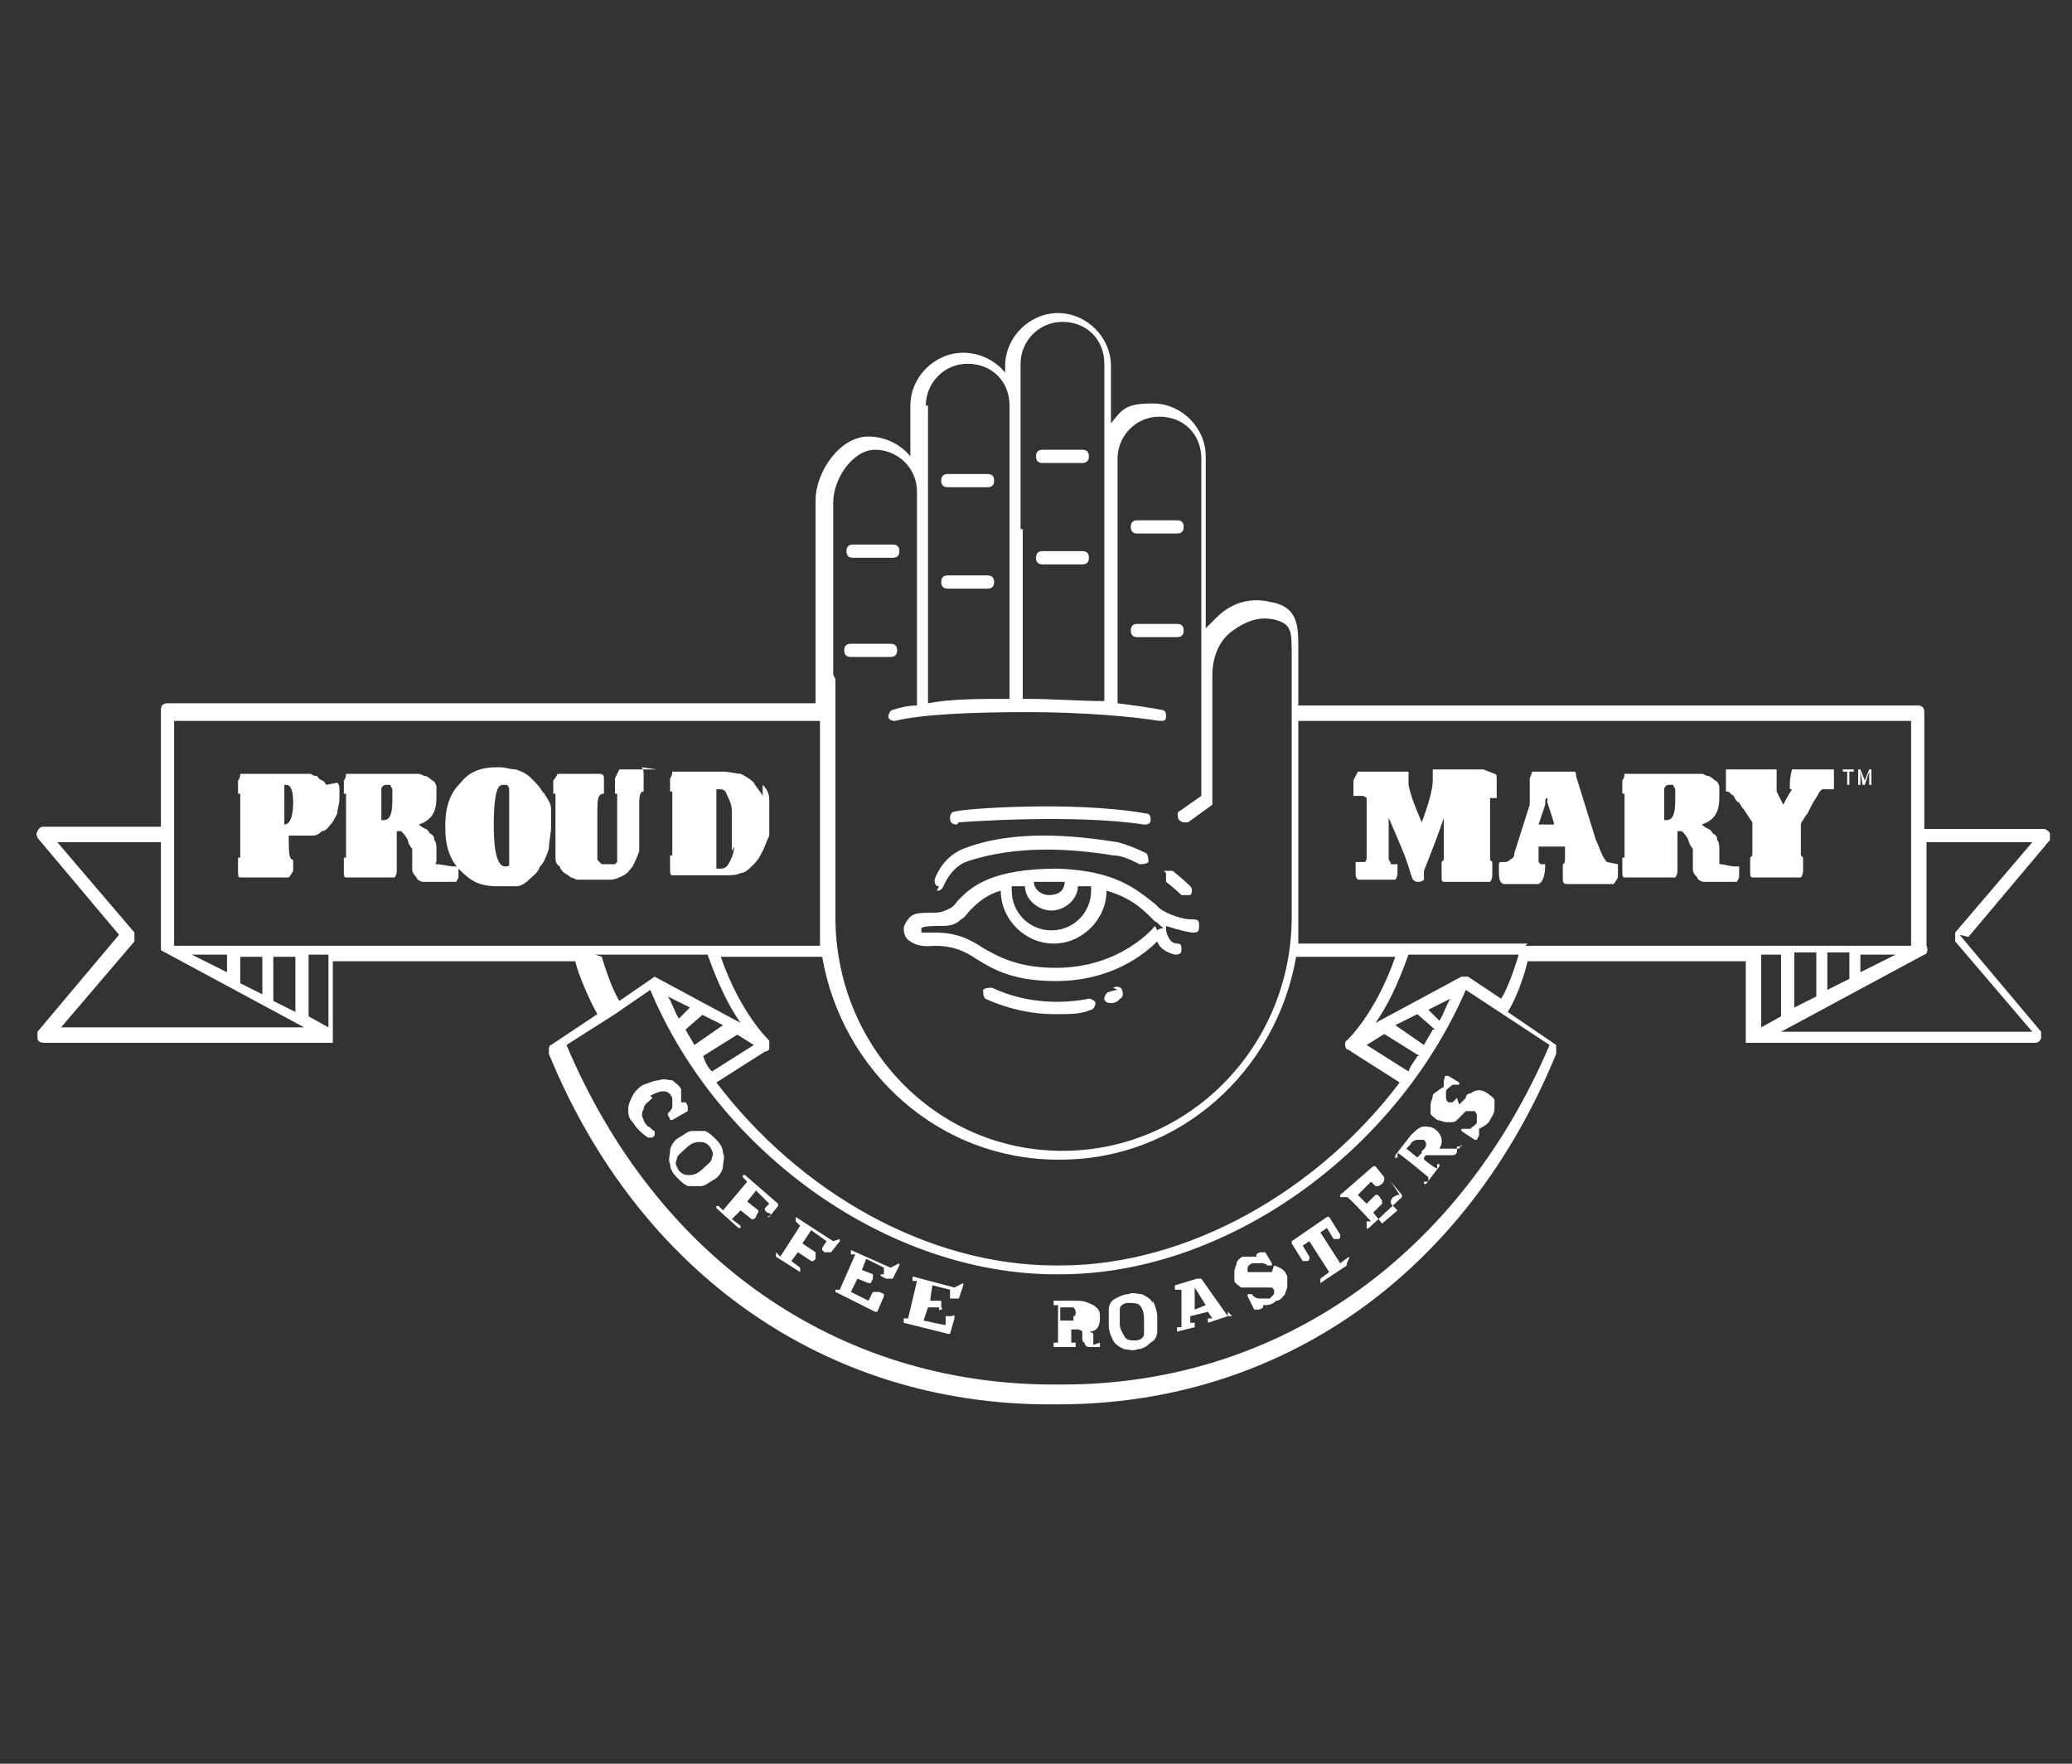 <svg viewBox="0 0 94 80" version="1.1" xmlns="http://www.w3.org/2000/svg" id="Layer_1">
  
  <rect x="0" y="0" width="94" height="80" fill="#333333" stroke="none"/>
  
  <defs>
    <style>
      .st0 {
        fill: #fff;
      }
    </style>
  </defs>
  <path d="M89.3,42.5l3.7-4.4c0,0,0-.2,0-.3,0,0-.1-.2-.3-.2h-5.4v-5.3c0-.2-.1-.3-.3-.3h-28.1v-2.3s0-.3,0-.3c0-1,0-1.9-1.3-2.1-.8-.2-1.7,0-2.4.7-.2.2-.3.3-.5.5v-7.8c0-1.3-1.1-2.4-2.4-2.4s-1.4.3-1.9.9v-2.6c0-1.3-1.1-2.4-2.4-2.4s-2.4,1.1-2.4,2.4v.3c-.4-.5-1.1-.9-1.9-.9-1.3,0-2.4,1.1-2.4,2.4v2.3c-.4-.5-1.1-.9-1.9-.9-1.3,0-2.4,1.6-2.4,2.9v2.2s0,0,0,0v7H7.6c-.2,0-.3.1-.3.3v5.3H2c-.1,0-.2,0-.3.2s0,.2,0,.3l3.7,4.4-3.7,4.4c0,0,0,.2,0,.3s.1.2.3.2h13.1s0,0,0,0c0,0,0,0,0,0,0,0,0,0,0,0,0,0,0,0,0,0,0,0,0,0,0,0,0,0,0,0,0,0,0,0,0,0,0,0,0,0,0,0,0,0,0,0,0,0,0,0,0,0,0,0,0,0,0,0,0,0,0,0,0,0,0,0,0,0,0,0,0,0,0,0,0,0,0,0,0,0v-3.7h11c.1.5.6,1.7,1,2.4l-2.1,1.4c0,0-.1,0-.1.2s0,.1,0,.2c4.1,10,12.6,15.9,22.7,15.9h.4c10.1,0,18.5-5.9,22.6-15.9,0,0,0,0,0,0,0-.1,0-.3,0-.4l-2.2-1.5c.4-.6.8-1.8.9-2.3h9.9v3.7s0,0,0,0c0,0,0,0,0,0,0,0,0,0,0,0,0,0,0,0,0,0,0,0,0,0,0,0,0,0,0,0,0,0,0,0,0,0,0,0,0,0,0,0,0,0,0,0,0,0,0,0,0,0,0,0,0,0,0,0,0,0,0,0,0,0,0,0,0,0,0,0,0,0,0,0,0,0,0,0,0,0,0,0,0,0,0,0s0,0,0,0,0,0,0,0h13.1c.1,0,.2,0,.3-.2,0,0,0-.2,0-.3l-3.7-4.4ZM46.3,24v-7.5c0-1,.8-1.9,1.9-1.9s1.9.8,1.9,1.9v4.2s0,0,0,0v11.1c-1.1,0-2.3-.1-3.5-.1s-.1,0-.2,0v-7.7ZM42,18.4c0-1,.8-1.9,1.9-1.9s1.9.8,1.9,1.9v13.3c-1.4,0-2.7,0-3.7.2v-9.7s0,0,0,0v-3.8ZM37.8,30.6s0,0,0,0v-7.8c0-1.1.9-2.4,1.9-2.4s1.9.8,1.9,1.9v9.7c-.4,0-.8.1-1.1.2-.1,0-.2.2-.2.3,0,.1.1.2.3.2s0,0,0,0c1.2-.3,3.5-.4,6-.4s4.8.2,6,.4c.2,0,.3,0,.3-.2,0-.1,0-.3-.2-.3-.5-.1-1.2-.2-2-.3v-11.1c0-1,.8-1.9,1.9-1.9s1.9.8,1.9,1.9v9.6s0,0,0,0v5.7l-1,.7c-.1,0-.1.3,0,.4,0,0,.1.1.2.1s.1,0,.2,0l1.1-.8s0,0,0,0c0,0,0,0,0,0,0,0,0,0,0,0,0,0,0,0,0,0,0,0,0,0,0,0,0,0,0,0,0,0,0,0,0,0,0,0,0,0,0,0,0,0,0,0,0,0,0,0,0,0,0,0,0,0v-5.9c0-.6.2-1.4.8-1.9.4-.3,1.1-.8,2-.6.8.2.8.5.8,1.6v11.9s0,0,0,0c0,5.8-4.6,10.6-10.4,10.6s-10.3-4.8-10.3-10.6v-10.8ZM48.1,52.6c5.4,0,9.8-4,10.7-9.2h4.5c-.9,2.6-2.2,3.8-2.2,3.8-.1,0-.1.3,0,.4,0,0,.1,0,.2.1,0,0,0,0,0,0l2.2,1.4c-3.7,4.9-9.6,8.3-15.4,8.3h-.2c-5.8,0-11.6-3.3-15.4-8.3l2.2-1.4s0,0,0,0c0,0,.1,0,.2-.1,0-.1,0-.3,0-.4,0,0-1.3-1.2-2.2-3.8h4.6c.9,5.2,5.3,9.2,10.7,9.2ZM65,46.7c-.1.2-.3.5-.4.7l-1.3-.9,1-.5.8.7ZM64.8,45.8l1-.5c-.2.3-.3.7-.5,1l-.5-.5ZM64.3,47.9c-.1.2-.3.4-.4.7l-1.9-1.2.8-.5,1.6,1ZM31.8,46l1,.5-1.3.9c-.1-.2-.3-.5-.4-.7l.8-.7ZM30.8,46.2c-.2-.3-.3-.7-.5-1l1,.5-.5.5ZM33.4,46.9l.8.5-1.9,1.2c-.2-.2-.3-.4-.4-.7l1.6-1ZM2.6,46.8l3.5-4.1c0-.1,0-.3,0-.4l-3.5-4.1h4.7v4.9s0,0,0,0c0,0,0,0,0,0,0,0,0,0,0,0,0,0,0,0,0,0,0,0,0,0,0,0,0,0,0,0,0,0,0,0,0,0,0,0,0,0,0,0,0,0,0,0,0,0,0,0,0,0,0,0,0,0,0,0,0,0,0,0,0,0,0,0,0,0l6.5,3.5H2.6ZM8.7,43.3h1.6v.8l-1.6-.8ZM10.9,44.5v-1.1h1v1.7l-1-.5ZM12.4,45.3v-1.9h1v2.5l-1-.5ZM14.9,46.6l-.9-.5v-2.8h.9v3.2ZM7.9,42.8v-4.7s0,0,0-.1,0,0,0-.1v-5.2h29.3v8.8c0,.5,0,.9,0,1.4,0,0,0,0,0,0H7.9ZM27,43.3h5.1c.5,1.4,1,2.4,1.5,3.1l-3.9-2.1s0,0,0,0c0,0,0,0,0,0,0,0,0,0,0,0,0,0,0,0,0,0,0,0,0,0,0,0,0,0,0,0,0,0,0,0,0,0,0,0,0,0,0,0,0,0,0,0,0,0,0,0,0,0,0,0,0,0,0,0,0,0,0,0,0,0,0,0,0,0l-1.6,1.1c-.2-.3-.5-1-.8-2ZM70.3,47.4c-4.1,9.6-12.3,15.4-22.1,15.4h-.4c-9.8,0-18-5.7-22.1-15.4l2.2-1.4s0,0,0,0l1.6-1.1c3.1,7.4,10.8,12.9,18.4,12.9h.2c7.5,0,15.2-5.5,18.4-12.9l3.8,2.5ZM68.1,45.3l-1.5-1c0,0-.2,0-.3,0l-3.9,2.1c.5-.7,1-1.7,1.5-3.1h5c-.3,1-.6,1.7-.8,2ZM69.3,42.8c0,0-.1,0-.1,0h-10.3c0-.4,0-.8,0-1.2,0,0,0,0,0,0h0c0-.1,0-.1,0-.1s0,0,0,0v-8.8h27.8v10.2h-17.5ZM86,43.3l-1.6.8v-.8h1.6ZM83.9,43.3v1.1l-1,.5v-1.7h1ZM82.4,43.3v1.9l-1,.5v-2.5h1ZM79.9,43.3h.9v2.8l-.9.5v-3.2ZM80.8,46.8l6.5-3.5c.1,0,.2-.2.1-.4,0,0,0,0,0,0v-4.7h4.8l-3.5,4.1c0,.1,0,.3,0,.4l3.5,4.1h-11.4Z" class="st0"></path>
  <path d="M54,41.7c-.3,0-1-.2-1.4-.5l-.2-.2c-.9-.7-1.8-1.5-4.4-1.6-3,0-3.9.8-4.5,1.4-.1.1-.2.3-.4.4-.2.1-.4.2-.7.2-.7,0-1,0-1.2.3-.1.1-.2.3-.2.4,0,.3.1.5.3.6.4.3,1,.2,1.1.2.8,0,1.3.2,1.9.6.8.5,1.7,1,3.6,1h0c2.5,0,4-1.2,4.6-1.8.1.3.4.5.8.6.1,0,.3,0,.3-.2,0-.2,0-.3-.2-.3-.4,0-.5-.6-.5-.6,0,0,0-.1,0-.2.6.2,1.1.3,1.2.3.2,0,.3,0,.3-.3,0-.2,0-.3-.3-.3ZM48,40c.1,0,.2,0,.3,0,0,.4-.3.6-.7.6s-.7-.3-.7-.6c.3,0,.6,0,1,0ZM45.9,40.2c.2,0,.4,0,.6,0,0,.6.6,1.1,1.2,1.1s1.2-.5,1.2-1.1c.2,0,.4,0,.6,0,0,0,0,.1,0,.2,0,1-.8,1.8-1.8,1.8s-1.8-.8-1.8-1.8,0-.1,0-.2ZM52.4,42s-1.5,1.9-4.5,1.9h0c-1.7,0-2.6-.5-3.3-.9-.6-.4-1.2-.7-2.2-.7-.1,0-.5,0-.6,0,0,0,0,0,0-.2,0,0,0-.1.8-.1.4,0,.7,0,1-.3.2-.1.3-.3.4-.4.3-.3.7-.7,1.4-.9,0,0,0,0,0,0,0,1.3,1.1,2.4,2.4,2.4s2.4-1.1,2.4-2.4,0,0,0,0c1,.3,1.5.7,2,1.2l.2.2c.1,0,.2.2.4.3,0,0-.2,0-.3.1Z" class="st0"></path>
  <path d="M43.5,37.3c0,0,5.1-.4,8.4.1,0,0,0,0,0,0,.1,0,.3,0,.3-.2,0-.1,0-.3-.2-.3-3.4-.6-8.4-.2-8.6-.1-.2,0-.3.1-.3.3,0,.2.1.3.3.3Z" class="st0"></path>
  <path d="M38.7,25.3h1.8c.2,0,.3-.1.3-.3s-.1-.3-.3-.3h-1.8c-.2,0-.3.1-.3.3s.1.3.3.3Z" class="st0"></path>
  <path d="M40.7,29.5c0-.2-.1-.3-.3-.3h-1.8c-.2,0-.3.1-.3.3s.1.3.3.3h1.8c.2,0,.3-.1.3-.3Z" class="st0"></path>
  <path d="M43,22.1h1.8c.2,0,.3-.1.3-.3s-.1-.3-.3-.3h-1.8c-.2,0-.3.1-.3.3s.1.3.3.3Z" class="st0"></path>
  <path d="M43,26.7h1.8c.2,0,.3-.1.3-.3s-.1-.3-.3-.3h-1.8c-.2,0-.3.1-.3.3s.1.3.3.3Z" class="st0"></path>
  <path d="M47.3,21h1.8c.2,0,.3-.1.3-.3s-.1-.3-.3-.3h-1.8c-.2,0-.3.1-.3.3s.1.3.3.3Z" class="st0"></path>
  <path d="M47.3,25.6h1.8c.2,0,.3-.1.3-.3s-.1-.3-.3-.3h-1.8c-.2,0-.3.1-.3.3s.1.3.3.3Z" class="st0"></path>
  <path d="M51.6,24.2h1.8c.2,0,.3-.1.3-.3s-.1-.3-.3-.3h-1.8c-.2,0-.3.1-.3.3s.1.3.3.3Z" class="st0"></path>
  <path d="M53.7,28.6c0-.2-.1-.3-.3-.3h-1.8c-.2,0-.3.1-.3.3s.1.3.3.3h1.8c.2,0,.3-.1.3-.3Z" class="st0"></path>
  <path d="M49.4,45.3c-1,.2-2.7.3-4.4-.5-.1,0-.3,0-.4.1,0,.1,0,.3.1.4,1.1.5,2.2.7,3.1.7s1.2,0,1.7-.2c.1,0,.2-.2.2-.3,0-.1-.2-.2-.3-.2Z" class="st0"></path>
  <path d="M50.7,44.9s-.1,0-.4.1c-.1,0-.2.2-.2.3,0,.1.1.2.3.2s0,0,0,0c.3,0,.4-.2.4-.2.1,0,.2-.2.1-.4,0-.1-.2-.2-.4-.1Z" class="st0"></path>
  <path d="M52.9,39.6c0,.1,0,.3,0,.4.4.3.7.6.7.6,0,0,.1,0,.2,0s.1,0,.2,0c.1-.1.1-.3,0-.4,0,0-.3-.3-.8-.7-.1,0-.3,0-.4,0Z" class="st0"></path>
  <path d="M42.5,40.4s0,0,0,0c.1,0,.2,0,.3-.2,0,0,.3-.8,1-1.1,2.3-.8,4.9-.6,6.7-.3.4,0,.8.2,1.2.4.1,0,.3,0,.4-.1,0-.1,0-.3-.1-.4-.4-.2-.9-.4-1.3-.5-1.9-.3-4.7-.6-7,.3-1,.4-1.3,1.4-1.3,1.4,0,.1,0,.3.2.3Z" class="st0"></path>
  <path d="M14.8,35.6c0,0-.1-.2-.2-.2,0,0-.2-.1-.2-.2,0,0-.2,0-.3-.1-.1,0-.2,0-.3,0,0,0-.2,0-.3,0h-2.6c0,0,0,.2-.1.3,0,.2,0,.4,0,.5s0,0,0,.1c0,0,0,0,0,0,0,0,0,0,0,0,0,0,0,0,0,0,0,0,0,0,.1,0,0,0,0,0,0,.1,0,0,0,0,0,.2,0,0,0,.1,0,.2,0,0,0,.1,0,.2v1.5c0,.1,0,.2,0,.3,0,0,0,.2,0,.2,0,0,0,.1,0,.2,0,0,0,0-.1,0,0,0,0,0,0,0,0,0,0,0,0,0,0,0,0,0,0,0,0,0,0,0,0,.1,0,.2,0,.4,0,.5,0,.2,0,.3.1.3.1,0,.5,0,1.1,0s.8,0,1.1,0c0,0,.1-.1.2-.3,0-.2,0-.3,0-.5s0,0,0,0c0,0,0,0,0,0,0,0,0,0,0,0,0,0,0,0,0,0,0,0,0,0,0,0,0,0,0,0,0,0,0,0,0,0,0,0,0,0,0,0,0,0,0,0,0,0,0,0,0,0,0,0,0,0-.2,0-.2-.4-.2-1.1.2,0,.3,0,.4,0,.2,0,.4,0,.6,0,.2,0,.3,0,.5-.2.2,0,.3-.2.4-.3.1-.1.2-.3.3-.5,0-.2.1-.4.1-.7s0-.3,0-.4c0-.1,0-.2-.1-.3ZM12.9,37.3h0s0,0,0,0c0,0,0,0,0,0,0,0,0,0,0,0,0,0,0,0,0,0h0s0,0,0,0c0,0,0,0,0,0,0,0,0-.1,0-.2,0-.1,0-.3,0-.5s0-.2,0-.2c0,0,0-.1,0-.1,0-.1,0-.2,0-.3,0,0,0-.2,0-.2,0,0,0-.1,0-.2,0,0,0,0,.1,0,.2,0,.3.3.3.8s-.1,1-.4,1Z" class="st0"></path>
  <path d="M19.9,39.2s0,0-.1,0,0,0,0-.2c0-.2,0-.3,0-.5,0-.1,0-.3-.1-.4,0-.1,0-.2-.2-.3,0,0-.1-.2-.2-.2,0,0-.2-.1-.3-.2.6-.2.8-.6.8-1.2s0-.3,0-.5c0-.1-.1-.3-.2-.3,0,0-.2-.2-.3-.2-.1,0-.2-.1-.3-.1-.1,0-.2,0-.4,0-.2,0-.3,0-.4,0h-2.5c0,0,0,.2-.1.3,0,.2,0,.4,0,.5s0,0,0,.1c0,0,0,0,0,0,0,0,0,0,0,0,0,0,0,0,0,0,0,0,0,0,.1,0,0,0,0,0,0,.1,0,0,0,0,0,.2,0,0,0,.1,0,.2,0,0,0,.1,0,.2v1.5c0,.1,0,.2,0,.3,0,0,0,.2,0,.2,0,0,0,.1,0,.2,0,0,0,0-.1,0,0,0,0,0,0,0,0,0,0,0,0,0,0,0,0,0,0,0,0,0,0,0,0,.1,0,.2,0,.4,0,.5,0,.2,0,.3.1.3.1,0,.4,0,1.1,0s.8,0,1.1,0c0,0,.1-.1.1-.3,0-.2,0-.3,0-.5s0,0,0,0c0,0,0,0,0,0,0,0,0,0,0,0s0,0,0,0c0,0,0,0,0,0,0,0,0,0,0,0,0,0,0,0,0,0,0,0,0,0,0,0,0,0,0,0,0,0,0,0,0,0,0,0,0,0,0,0,0,0,0,0,0,0,0-.2,0,0,0-.1,0-.2,0,0,0-.2,0-.3,0-.1,0-.2,0-.3,0,0,0-.2,0-.3h.2c.1.1.2.2.3.4,0,.1.1.3.2.4,0,.1,0,.3,0,.5,0,.2,0,.3,0,.4,0,.1,0,.2.2.4,0,.1.2.2.3.2.2,0,.4,0,.6,0h.4c.1,0,.2,0,.3,0,0,0,.2,0,.2,0,0,0,0,0,.1-.2,0,0,0-.2,0-.2,0,0,0-.2,0-.3,0,0,0,0-.1,0,0,0-.1,0-.2,0ZM17.5,37.2c0,0-.2,0-.2,0v-.9c0-.2,0-.4,0-.5,0-.1.1-.2.2-.2s.1,0,.2,0c0,0,0,0,.1.2,0,0,0,.1,0,.2,0,0,0,.2,0,.3,0,.6-.1.9-.4.9Z" class="st0"></path>
  <path d="M24.6,35.9c-.1-.2-.3-.4-.5-.6-.2-.2-.4-.3-.7-.4-.3,0-.4-.1-.8-.1-.8,0-1.3.2-1.7.7-.5.5-.7,1.1-.7,2s.2,1.5.7,2c.5.5.9.7,1.7.7s.5,0,.8,0c.2,0,.4-.1.6-.3.2-.2.4-.3.5-.6.2-.2.3-.5.4-.8,0-.3.1-.7.1-1s0-.6,0-.8c0-.3-.2-.5-.3-.7ZM23.1,37.8c0,0,0,.2,0,.3,0,.1,0,.2,0,.3,0,0,0,.2,0,.3,0,.1,0,.2,0,.3,0,0,0,.1,0,.2,0,0,0,.1-.1.1,0,0,0,0-.1,0-.3,0-.5-.6-.5-1.8s.1-1.9.4-1.9.1,0,.2,0c0,0,.1.1.1.2,0,.1,0,.2,0,.3,0,.1,0,.2,0,.4,0,.2,0,.3,0,.4,0,.1,0,.2,0,.4s0,.2,0,.3Z" class="st0"></path>
  <path d="M29.8,34.9c-.2,0-.5,0-.8,0s-.7,0-.9,0c0,0-.1.2-.2.4,0,.2,0,.4,0,.6s0,0,0,.1c0,0,0,0,0,0,0,0,0,0,0,0,0,0,0,0,.1,0,0,0,0,0,0,.2,0,0,0,.1,0,.2,0,0,0,.2,0,.3v1.3c0,0,0,.2,0,.2,0,0,0,.1,0,.2,0,0,0,.2,0,.2,0,0,0,.1,0,.2,0,0,0,.1,0,.2,0,0,0,0,0,.1,0,0,0,0-.1.1,0,0,0,0-.1,0,0,0-.1,0-.2,0,0,0-.2,0-.3,0,0,0-.1-.1-.2-.2,0,0,0-.2,0-.3,0-.1,0-.2,0-.4,0-.1,0-.3,0-.4v-1c0-.6,0-.9.3-.9,0,0,0,0,0,0,0,0,0,0,0,0,0,0,0,0,0,0,0,0,0,0,0-.1,0-.2,0-.4,0-.5,0-.2,0-.3-.2-.3-.2,0-.6,0-.9,0s-.7,0-1,0c0,0-.1.2-.2.3,0,.2,0,.4,0,.5s0,0,0,.1c0,0,0,0,0,0,0,0,0,0,0,0,0,0,0,0,0,0,0,0,0,0,.1,0,0,0,0,.1,0,.2,0,0,0,.2,0,.3,0,0,0,.2,0,.3v1c0,.2,0,.4,0,.6,0,.2,0,.4,0,.5,0,.1,0,.3.2.4,0,.1.1.2.2.3,0,0,.2.1.3.2.1,0,.2.1.3.1,0,0,.2,0,.3,0,.1,0,.2,0,.3,0h.2c.3,0,.5,0,.7,0,.2,0,.4-.1.6-.2.2-.1.3-.3.4-.4.1-.2.2-.4.3-.7,0-.3,0-.6,0-1v-1c0-.4,0-.7.2-.7,0,0,0,0,0,0,0,0,0,0,0,0,0,0,0,0,0-.1,0-.2,0-.4,0-.6,0-.2,0-.3-.1-.4Z" class="st0"></path>
  <path d="M34.6,36.1c-.1-.2-.3-.4-.4-.6-.2-.2-.4-.3-.6-.4-.2,0-.5-.1-.8-.1h-2.3c0,0,0,.2-.1.3,0,.2,0,.4,0,.5s0,0,0,.1c0,0,0,0,0,0,0,0,0,0,0,0,0,0,0,0,0,0,0,0,0,0,.1,0,0,0,0,0,0,.1,0,0,0,0,0,.2,0,0,0,.1,0,.2,0,0,0,.1,0,.2v1.5c0,.1,0,.2,0,.3,0,0,0,.2,0,.2,0,0,0,.1,0,.2,0,0,0,0-.1,0,0,0,0,0,0,0,0,0,0,0,0,0,0,0,0,0,0,0,0,0,0,0,0,.1,0,.2,0,.4,0,.5,0,.2,0,.3.1.3h2.4c.3,0,.5,0,.7-.1.2,0,.4-.2.6-.4.2-.2.3-.4.4-.6.1-.2.2-.5.3-.7,0-.2,0-.5,0-.8s0-.5,0-.8c0-.3-.1-.5-.3-.7ZM33.3,38.4c0,.3-.1.5-.2.7-.1.2-.2.3-.4.3s-.2,0-.2,0h0c0-.2,0-.4,0-.6,0-.2,0-.5,0-.8v-.6c0-1,0-1.5,0-1.6,0,0,0,0,.1,0,.2,0,.3,0,.4.3.1.2.2.4.2.7,0,.3,0,.6,0,.9s0,.6,0,.9Z" class="st0"></path>
  <path d="M67.3,34.9c-.2,0-.5,0-1.1,0s-.9,0-1.2,0c0,0,0,0,0,.1,0,0,0,.1,0,.2,0,0,0,.2,0,.2,0,.4-.2,1.1-.5,1.9-.3-.7-.5-1.2-.6-1.7,0,0,0-.2,0-.2s0,0,0-.1c0,0,0,0,0-.1,0,0,0-.1,0-.2,0,0,0,0-.1,0-.3,0-.6,0-1,0s-.9,0-1.2,0c0,0-.1.2-.2.4,0,.2,0,.4,0,.5s0,.1,0,.2c0,0,0,0,.2,0,0,0,.1,0,.2,0,0,0,.1,0,.2.1,0,0,0,.2,0,.3,0,.5,0,.9,0,1.2,0,.3,0,.5,0,.5,0,.1,0,.3,0,.4,0,.1,0,.2,0,.3,0,0,0,.2-.1.2,0,0-.1,0-.2,0,0,0-.1,0-.1,0,0,0,0,0-.1,0,0,0,0,0,0,.1,0,.1,0,.3,0,.4,0,.1,0,.2.1.3.3,0,.6,0,1,0s.5,0,.7,0c0,0,.1-.1.1-.3,0-.1,0-.3,0-.4s0,0,0,0c0,0,0,0,0,0,0,0,0,0,0,0,0,0,0,0-.1,0,0,0-.1,0-.2,0,0,0,0-.1-.1-.2,0,0,0-.2,0-.3,0-.1,0-.2,0-.3,0,0,0-.2,0-.3v-.3c0-.5,0-.7,0-.7s0,0,0,0c.1.2.3.7.6,1.4.3.7.4,1.2.5,1.4,0,0,.1.1.2.1.1,0,.2,0,.3-.1v-.4c.4-1,.7-1.8.9-2.4,0,0,0,0,0,0,0,0,0,.1,0,.4v.5c0,.1,0,.3,0,.4,0,.1,0,.2,0,.3,0,.1,0,.2,0,.3,0,0,0,0-.1.1,0,0,0,0,0,0,0,0,0,0,0,0,0,0,0,0,0,0,0,0,0,0,0,.1,0,.2,0,.3,0,.5,0,.2,0,.3.1.3.3,0,.7,0,1.2,0s.7,0,.9,0c0,0,.1-.1.1-.3,0-.2,0-.3,0-.5s0,0,0-.1c0,0,0,0,0,0,0,0,0,0,0,0,0,0,0,0,0,0,0,0,0,0-.1-.1,0,0,0-.1,0-.3,0-.1,0-.2,0-.3,0,0,0-.2,0-.3v-1.3c0-.2,0-.3,0-.4,0-.1,0-.2,0-.2,0,0,0,0,.1,0,0,0,0,0,.1,0s0,0,.1,0c0,0,0,0,0,0,0,0,0-.1,0-.2,0-.2,0-.4,0-.6,0-.2,0-.3-.1-.3Z" class="st0"></path>
  <path d="M72.9,39.1s0,0,0,0c0,0,0,0,0,0,0,0-.1-.1-.2-.3-.1-.2-.2-.5-.3-.7l-.9-2.9c0-.1,0-.2-.1-.2-.2,0-.5,0-.8,0s-.8,0-1.1,0c0,0,0,.1-.1.3,0,.1,0,.3,0,.6s0,.1,0,.2c0,0,0,0,0,0,0,0,0,0,0,0,0,0,0,0,0,0,0,0,0,0,0,.1s0,.2,0,.3l-.7,2.2c0,.1,0,.2-.2.3,0,0-.1.1-.2.1,0,0-.1,0-.2,0,0,0-.1,0-.1.1,0,0,0,.1,0,.2,0,.4,0,.6.2.7.2,0,.4,0,.8,0s.6,0,.8,0c.2-.1.3-.4.3-.9s0,0,0,0c0,0,0,0-.1,0,0,0,0,0-.1,0,0,0,0,0-.1-.1,0,0,0-.1,0-.2s0-.2,0-.5h1.2c0,.2,0,.4,0,.5s0,.3-.1.3c0,0,0,0,0,0,0,0,0,0,0,0,0,0,0,0,0,0,0,0,0,0,0,.1,0,.2,0,.3,0,.5,0,.2,0,.3.2.3.3,0,.6,0,1.2,0s.7,0,.9,0c0,0,.1-.1.2-.3,0-.2,0-.3,0-.5s0,0,0-.1c0,0,0,0,0,0ZM69.7,37.7l.4-1.2c0-.2,0-.3.1-.3s0,0,0,0c0,0,0,0,0,0,0,0,0,0,0,0,0,0,0,0,0,.1,0,0,0,0,0,.1.2.6.3.9.3,1h-.9Z" class="st0"></path>
  <path d="M78.1,39.2s0,0-.1,0c0,0,0,0,0-.2,0-.2,0-.3,0-.5,0-.1,0-.3-.1-.4,0-.1,0-.2-.2-.3,0,0-.1-.2-.2-.2,0,0-.2-.1-.3-.2.6-.2.8-.6.8-1.2s0-.3,0-.5c0-.1-.1-.3-.2-.3,0,0-.2-.2-.3-.2-.1,0-.2-.1-.3-.1-.1,0-.2,0-.4,0-.2,0-.3,0-.4,0h-2.7c0,0,0,.2-.1.3,0,.2,0,.4,0,.5s0,0,0,.1c0,0,0,0,0,0,0,0,0,0,0,0,0,0,0,0,0,0,0,0,0,0,.1,0,0,0,0,0,0,.1,0,0,0,0,0,.2,0,0,0,.1,0,.2,0,0,0,.1,0,.2v1.5c0,.1,0,.2,0,.3,0,0,0,.2,0,.2,0,0,0,.1,0,.2,0,0,0,0-.1,0,0,0,0,0,0,0,0,0,0,0,0,0,0,0,0,0,0,0,0,0,0,0,0,.1,0,.2,0,.4,0,.5,0,.2,0,.3.1.3.1,0,.6,0,1.2,0s.8,0,1.1,0c0,0,.1-.1.1-.3,0-.2,0-.3,0-.5s0,0,0,0c0,0,0,0,0,0,0,0,0,0,0,0,0,0,0,0,0,0,0,0,0,0,0,0,0,0,0,0,0,0,0,0,0,0,0,0,0,0,0,0,0,0,0,0,0,0,0,0,0,0,0,0,0,0,0,0,0,0,0,0,0,0,0,0,0-.2,0,0,0-.1,0-.2,0,0,0-.2,0-.3,0-.1,0-.2,0-.3,0,0,0-.2,0-.3h.2c.1.1.2.2.3.4,0,.1.1.3.2.4,0,.1,0,.3,0,.5,0,.2,0,.3,0,.4,0,.1,0,.2.2.4,0,.1.2.2.3.2.2,0,.4,0,.6,0h.4c.1,0,.2,0,.3,0,0,0,.2,0,.2,0,0,0,0,0,.1-.2,0,0,0-.2,0-.2,0,0,0-.2,0-.3,0,0,0,0-.1,0,0,0-.1,0-.2,0ZM75.7,37.2c0,0-.2,0-.2,0v-.9c0-.2,0-.4,0-.5,0-.1.1-.2.2-.2s.1,0,.2,0c0,0,0,0,.1.2,0,0,0,.1,0,.2,0,0,0,.2,0,.3,0,.6-.1.9-.4.9Z" class="st0"></path>
  <path d="M83,34.9h-.9c-.3,0-.6,0-.8,0,0,0-.1.3-.1.7h0c0,.1,0,.1,0,.2,0,0,0,0,.1,0,0,0,0,0,0,0s0,0,0,0c0,0-.2.3-.4.7l-.3-.6c0,0,0-.1,0-.2s0,0,0,0c0,0,0,0,0,0,0,0,0,0,0,0,0,0,0,0,0,0,0-.1,0-.3,0-.5,0-.2,0-.3,0-.3-.4,0-.7,0-1.1,0-.5,0-.9,0-1.2,0,0,0,0,0,0,.2,0,.1,0,.2,0,.4h0c0,.1,0,.2,0,.3,0,0,0,.1,0,.1,0,0,0,0,0,0,0,0,0,0,0,0,0,0,0,0,0,0,0,0,0,0,0,0,0,0,.2,0,.2.1,0,0,.2.1.2.2,0,0,.1.2.2.2,0,0,.1.2.2.3l.4.6v.5c0,.2,0,.3,0,.4,0,.1,0,.2,0,.3,0,.1,0,.2,0,.3,0,0,0,0-.1.1,0,0,0,0,0,0,0,0,0,0,0,0s0,0,0,0c0,0,0,0,0,.1,0,.2,0,.3,0,.5,0,.2,0,.3.1.3.2,0,.6,0,1.1,0s.8,0,1.1,0c0,0,.1-.1.1-.3,0-.2,0-.3,0-.5s0,0,0-.1c0,0,0,0,0,0,0,0,0,0,0,0,0,0,0,0,0,0,0,0,0,0-.1-.1,0,0,0-.1,0-.3,0-.1,0-.2,0-.3,0-.1,0-.2,0-.4v-.4c0,0,0-.1.1-.2,0,0,.1-.2.2-.3,0,0,.1-.2.2-.4.1-.2.2-.3.3-.5,0,0,.1-.2.2-.2,0,0,.1,0,.2,0,0,0,.1,0,.2,0,0,0,0,0,.1,0,0,0,0-.1,0-.2h0c0-.5,0-.7,0-.7Z" class="st0"></path>
  <polygon points="83.6 35 83.8 35 83.8 35.6 83.9 35.6 83.9 35 84.1 35 84.1 34.9 83.6 34.9 83.6 35" class="st0"></polygon>
  <polygon points="84.6 35.4 84.4 34.9 84.3 34.9 84.3 35.6 84.4 35.6 84.4 35 84.5 35.6 84.6 35.6 84.8 35 84.8 35.6 84.9 35.6 84.9 34.9 84.8 34.9 84.6 35.4" class="st0"></polygon>
  <path d="M29.5,49.7c.2-.1.4-.2.6-.2.2,0,.3.1.4.3,0,.1,0,.2,0,.4,0,.1-.1.2-.2.3,0,0,0,0,0,0,0,0,0,0,0,0,0,0,0,0,0,.1,0,0,.1.1.1.2,0,0,0,0,.1,0l.7-.4s0,0,0,0,0,0,0-.2c0,0,0-.1-.1-.2,0,0,0,0-.1,0h-.1c0-.1,0-.3,0-.6-.1-.2-.3-.3-.4-.4-.2,0-.4-.1-.6,0-.2,0-.4.1-.7.2-.2.1-.4.3-.5.5-.1.2-.2.4-.2.6,0,.2,0,.4.2.6.2.3.4.5.7.7,0,0,.1,0,.2,0,0,0,0,0,.1-.1,0-.1,0-.2,0-.2,0,0,0,0,0,0-.1,0-.2-.2-.3-.2,0,0-.2-.2-.2-.3-.1-.2-.1-.3,0-.5,0-.2.2-.3.4-.5Z" class="st0"></path>
  <path d="M32.8,52.9c0-.2.1-.4,0-.6,0-.2-.1-.4-.3-.6-.2-.2-.3-.3-.5-.4-.2,0-.4,0-.6,0s-.4.2-.6.3-.4.4-.4.6c0,.2-.1.4,0,.6,0,.2.1.4.3.6.2.2.3.3.5.4.2,0,.4,0,.6,0,.2,0,.4-.2.6-.3s.4-.4.4-.6ZM31.9,53c-.2.2-.4.3-.6.3s-.3,0-.5-.2c-.1-.2-.2-.3-.1-.5,0-.2.2-.3.4-.5.2-.2.4-.3.6-.3s.3,0,.5.2c.1.2.2.3.1.5,0,.2-.2.3-.4.5Z" class="st0"></path>
  <path d="M34.8,55.2s0,0,.1,0l.4-.5s0,0,0-.1,0,0,0,0l-1.5-1.3s0,0,0,0c0,0,0,0,0,0,0,0,0,0-.1,0,0,0,0,0,0,.1,0,0,0,0,0,0,0,0,0,0,0,0l.2.2-1.1,1.3-.2-.2s0,0,0,0,0,0,0,0,0,0-.1,0c0,0,0,0,0,.1,0,0,0,0,0,0s0,0,0,0l1,.9s0,0,0,0c0,0,0,0,0,0,0,0,0,0,.1,0,0,0,0,0,0-.1,0,0,0,0,0,0s0,0,0,0l-.4-.3.4-.4.5.4s0,0,.1,0c0,0,0,0,.1-.1,0,0,0-.1.1-.2,0,0,0,0,0-.1l-.5-.4.4-.5.6.6-.2.2s0,0,0,.1c0,0,0,0,.1.1,0,0,.1,0,.2.1Z" class="st0"></path>
  <path d="M37.8,56.3s0,0,0,0l-1.7-1.1s0,0,0,0,0,0,0,0c0,0,0,0,0,.1,0,0,0,0,0,.1,0,0,0,0,0,0,0,0,0,0,0,0l.2.2-.9,1.4-.2-.2s0,0,0,0c0,0,0,0,0,0,0,0,0,0,0,.1s0,0,0,.1c0,0,0,0,0,0,0,0,0,0,0,0l1.1.7s0,0,0,0c0,0,0,0,0,0,0,0,0,0,0-.1,0,0,0,0,0-.1,0,0,0,0,0,0,0,0,0,0,0,0l-.4-.3.3-.4.6.4s0,0,.1,0c0,0,0,0,.1-.1,0,0,0-.1,0-.2,0,0,0,0,0-.1l-.6-.4.4-.6.7.5-.2.3s0,0,0,.1c0,0,0,0,.1.1,0,0,.1,0,.2,0s0,0,.1,0l.4-.5s0,0,0-.1Z" class="st0"></path>
  <path d="M40.4,57.5l-1.8-.8s0,0,0,0c0,0,0,0,0,0,0,0,0,0,0,.1,0,0,0,0,0,.1,0,0,0,0,0,0,0,0,0,0,0,0h.2c0,0-.7,1.6-.7,1.6h-.2c0-.1,0-.1,0-.1,0,0,0,0,0,0,0,0,0,0,0,.1,0,0,0,0,0,.1,0,0,0,0,0,0,0,0,0,0,0,0l1.8.9s0,0,.1,0c0,0,0,0,0,0l.3-.7s0,0,0-.1c0,0,0,0-.2-.1,0,0-.2,0-.2,0,0,0,0,0-.1,0l-.2.4-.8-.4.3-.6.5.2s0,0,.1,0c0,0,0,0,.1-.2,0,0,0-.1,0-.2,0,0,0,0,0,0l-.5-.2.2-.5.8.4v.3c-.2,0-.2,0-.1.1,0,0,0,0,.2.1,0,0,.1,0,.2,0,0,0,0,0,.1,0l.3-.6s0,0,0-.1c0,0,0,0,0,0Z" class="st0"></path>
  <path d="M43.3,58.4l-1.9-.5s0,0,0,0c0,0,0,0,0,0s0,0,0,.1c0,0,0,.1,0,.1,0,0,0,0,0,0,0,0,0,0,0,0h.2c0,0-.4,1.7-.4,1.7h-.2c0,0,0,0,0,0,0,0,0,0,0,0,0,0,0,0,0,.1,0,0,0,.1,0,.1,0,0,0,0,0,0,0,0,0,0,0,0l2,.5s0,0,.1,0c0,0,0,0,0,0l.2-.7s0,0,0-.1,0,0-.2,0c0,0-.2,0-.2,0,0,0,0,0,0,0v.4c-.1,0-1-.2-1-.2l.2-.6h.5c0,.2,0,.1.1.1s0,0,0-.2c0,0,0-.1,0-.2,0,0,0,0,0,0h-.5c0-.1.1-.7.1-.7l.8.2v.3c0,0,0,0,0,.1,0,0,0,0,.2,0,0,0,.2,0,.2,0s0,0,0,0l.2-.6s0,0,0-.1c0,0,0,0,0,0Z" class="st0"></path>
  <path d="M49.6,61s0,0,0,0h0s0,0,0,0c0,0,0,0,0-.1,0,0,0,0,0-.1,0,0,0-.1,0-.2,0,0,0,0,0-.1,0,0-.1-.1-.2-.1.4,0,.5-.3.5-.6,0-.3,0-.4-.3-.6-.2-.1-.4-.2-.7-.2h-1.1s0,0,0,0c0,0,0,0,0,0,0,0,0,0,0,.1,0,0,0,.1,0,.1,0,0,0,0,0,0,0,0,0,0,0,0h.2s0,1.7,0,1.7h-.2s0,0,0,0c0,0,0,0,0,0,0,0,0,0,0,.1,0,0,0,.1,0,.1,0,0,0,0,0,0,0,0,0,0,0,0h1s0,0,0,0,0,0,0,0c0,0,0,0,0-.1,0,0,0-.1,0-.1,0,0,0,0,0,0s0,0,0,0h-.2s0-.6,0-.6h.1c0,0,.1,0,.2,0,0,0,.1,0,.2.1,0,0,0,0,0,.1s0,.1,0,.2c0,0,0,.2.1.2,0,.1.1.2.2.2,0,0,.2,0,.3,0h.2s0,0,0,0,0,0,0,0,0,0,0-.1c0,0,0-.1,0-.1,0,0,0,0,0,0ZM48.7,59.9c0,0-.2,0-.3,0h-.3s0-.6,0-.6h.3c.1,0,.3,0,.3,0,0,0,.1.1.1.2s0,.2-.1.2Z" class="st0"></path>
  <path d="M52.3,59.1c-.1-.2-.3-.3-.5-.4-.2,0-.4-.1-.6,0-.2,0-.4.1-.6.2s-.3.3-.3.5c0,.2,0,.5,0,.7,0,.3.1.5.2.7s.3.3.5.4c.2,0,.4.1.6,0,.2,0,.4-.1.6-.3.2-.1.3-.3.3-.5,0-.2,0-.5,0-.7s-.1-.5-.2-.7ZM51.9,60.5c0,.2-.2.3-.4.3-.2,0-.4,0-.5-.2s-.2-.3-.2-.6,0-.5,0-.6c0-.2.2-.3.4-.3.2,0,.4,0,.5.1.1.1.2.3.2.6s0,.5,0,.6Z" class="st0"></path>
  <path d="M55.9,59.7s0,0,0,0,0,0,0,0h-.2c0,0-1.2-1.7-1.2-1.7,0,0,0,0-.1,0,0,0,0,0-.1,0l-1,.3s0,0,0,0,0,0,0,0c0,0,0,0,0,.1s0,.1,0,.1,0,0,0,0c0,0,0,0,0,0h.3c0-.1,0,1.7,0,1.7h-.2c0,0,0,0,0,0s0,0,0,0,0,0,0,.1c0,0,0,.1,0,.1,0,0,0,0,0,0,0,0,0,0,0,0l.8-.2s0,0,0,0,0,0,0,0,0,0,0-.1c0,0,0-.1,0-.1,0,0,0,0,0,0,0,0,0,0,0,0h-.2s0-.3,0-.3l.8-.2.2.3h-.2c0,0,0,0,0,0,0,0,0,0,0,0s0,0,0,.1c0,0,0,.1,0,.1,0,0,0,0,0,0s0,0,0,0l.9-.3s0,0,0,0,0,0,0,0,0,0,0-.1,0-.1,0-.1ZM54.2,59.4v-1s0,0,0,0l.5.8-.5.2Z" class="st0"></path>
  <path d="M57.7,57.7c0,0-.2,0-.3,0,0,0-.2,0-.4,0-.2,0-.3,0-.3,0,0,0,0,0-.1,0,0,0,0,0,0,0,0,0,0-.2,0-.2,0,0,0-.1.2-.2.1,0,.2,0,.4,0,.1,0,.2,0,.3.1,0,0,0,0,0,0,0,0,0,0,.1,0,0,0,.1,0,.1,0,0,0,0,0,0-.1l-.3-.5s0,0,0,0c0,0-.1,0-.2,0,0,0-.1,0-.2.1,0,0,0,0,0,.1h0c0,0-.2,0-.3,0-.1,0-.2,0-.3,0-.1,0-.3.2-.3.3,0,.1-.1.2-.1.4,0,.1,0,.3,0,.4,0,.1.2.2.3.3,0,0,.2,0,.3,0,0,0,.2,0,.2,0,0,0,.2,0,.3,0,.1,0,.2,0,.2,0,0,0,.1,0,.2,0,0,0,.1,0,.2,0,0,0,0,0,.1.1,0,0,0,.2,0,.2,0,0-.1.1-.2.2-.1,0-.3,0-.4,0-.1,0-.3,0-.4-.2,0,0,0,0,0,0,0,0,0,0-.1,0,0,0-.1,0-.1,0,0,0,0,0,0,.1l.3.6s0,0,0,0c0,0,.1,0,.2,0,0,0,.1,0,.2-.1,0,0,0,0,0-.1h0c.2,0,.4,0,.6-.2.2,0,.3-.2.4-.3,0-.1.1-.2.1-.4,0-.1,0-.3,0-.4-.1-.3-.3-.4-.6-.5Z" class="st0"></path>
  <path d="M61.2,57.1c0,0,0,0,0-.1s0,0,0,0,0,0,0,0l-.4.3-.9-1.4.3-.2.3.5s0,0,0,0c0,0,0,0,.2,0,0,0,.1,0,.1-.1,0,0,0,0,0-.1l-.5-.8s0,0,0,0c0,0,0,0-.1,0l-1.6,1.1s0,0,0,0c0,0,0,0,0,.1l.5.8s0,0,0,0c0,0,0,0,.2,0,0,0,.1,0,.1-.1,0,0,0,0,0-.1l-.3-.5.3-.2.9,1.4-.4.3s0,0,0,0c0,0,0,0,0,0,0,0,0,0,0,.1,0,0,0,0,0,.1,0,0,0,0,0,0,0,0,0,0,0,0l1.2-.8s0,0,0,0c0,0,0,0,0,0,0,0,0,0,0-.1Z" class="st0"></path>
  <path d="M63.5,54.2s0,0-.1,0c0,0,0,0-.2.1,0,0-.1.1-.1.2,0,0,0,0,0,.1l.3.3-.7.6-.4-.5.4-.4s0,0,0-.1,0,0-.1-.2c0,0-.1-.1-.1-.1,0,0,0,0-.1,0l-.4.4-.4-.4.6-.6.2.2s0,0,.1,0,0,0,.2-.1c0,0,.1-.1.1-.2,0,0,0,0,0-.1l-.4-.5s0,0,0,0c0,0,0,0-.1,0l-1.5,1.3s0,0,0,0c0,0,0,0,0,0,0,0,0,0,0,.1,0,0,0,0,.1,0,0,0,0,0,0,0s0,0,0,0h.2c0-.1,1.1,1.1,1.1,1.1h-.2c0,.2,0,.2,0,.2,0,0,0,0,0,0,0,0,0,0,0,.1s0,0,.1,0c0,0,0,0,0,0,0,0,0,0,0,0l1.5-1.4s0,0,0,0c0,0,0,0,0-.1l-.5-.6Z" class="st0"></path>
  <path d="M66.2,52.1s0,0-.1,0c0,0,0,0,0,0s0,0,0,0h0c0,0,0,0,0,0,0,0,0,0-.1,0,0,0,0,0-.2,0,0,0-.1,0-.2,0,0,0,0,0-.1,0,0,0-.1,0-.2,0,.2-.3.1-.6-.1-.8-.2-.2-.4-.2-.6-.2s-.4.2-.6.4l-.7.9s0,0,0,0,0,0,0,0c0,0,0,0,0,.1s0,0,.1,0c0,0,0,0,0,0,0,0,0,0,0,0v-.2c.1,0,1.4,1.1,1.4,1.1v.2c-.2,0-.2,0-.2,0,0,0,0,0,0,0,0,0,0,0,0,.1,0,0,0,0,.1,0,0,0,0,0,0,0,0,0,0,0,0,0l.6-.8s0,0,0,0,0,0,0,0c0,0,0,0,0-.1,0,0,0,0-.1,0s0,0,0,0c0,0,0,0,0,0v.2c-.1,0-.6-.4-.6-.4h0c0-.2.1-.2.2-.2,0,0,.1,0,.2,0,0,0,.1,0,.2,0s.1,0,.2,0c0,0,.2,0,.2,0,.1,0,.2,0,.3,0,0,0,.2,0,.2-.2v-.2c.2,0,.2,0,.2,0s0,0,0,0c0,0,0,0,0-.1ZM64.5,52.3l-.2.2-.5-.4.2-.2c0-.1.2-.2.3-.2s.2,0,.3,0c0,0,.1.1.1.2,0,0,0,.2-.2.3Z" class="st0"></path>
  <path d="M66.1,49.8c-.1.1-.2.2-.2.2,0,0,0,0-.1,0,0,0,0,0-.1,0,0,0-.1-.1-.1-.2,0,0,0-.2,0-.3,0-.1.2-.2.3-.3.1,0,.2,0,.3,0,0,0,0,0,0,0,0,0,0,0,0,0,0,0,0-.1,0-.1,0,0,0,0,0,0l-.5-.3s0,0-.1,0,0,0-.1.2c0,0,0,.1,0,.2,0,0,0,0,0,.1h0c0,0-.2.1-.3.2,0,0-.2.1-.2.2,0,.1-.1.3-.1.4,0,.1,0,.3,0,.4,0,.1.2.2.3.3.1,0,.3.1.4.1.1,0,.2,0,.3,0,0,0,.1,0,.2-.1,0,0,.1-.1.2-.2,0,0,.1-.1.2-.2,0,0,0,0,.1,0,0,0,.1,0,.2,0,0,0,0,0,.1,0,0,0,.1.1.1.2,0,0,0,.2,0,.3,0,.1-.2.2-.3.3-.1,0-.3,0-.4,0,0,0,0,0,0,0,0,0,0,0,0,0,0,0,0,.1,0,.1,0,0,0,0,0,0l.6.4s0,0,.1,0c0,0,0,0,.1-.2,0,0,0-.1,0-.2,0,0,0,0,0-.1h0c.2-.1.4-.2.5-.4.1-.2.2-.3.2-.5,0-.1,0-.3,0-.4,0-.1-.2-.2-.3-.3-.3-.2-.5-.2-.8,0,0,0-.2,0-.2.2,0,0-.2.2-.3.3Z" class="st0"></path>
</svg>